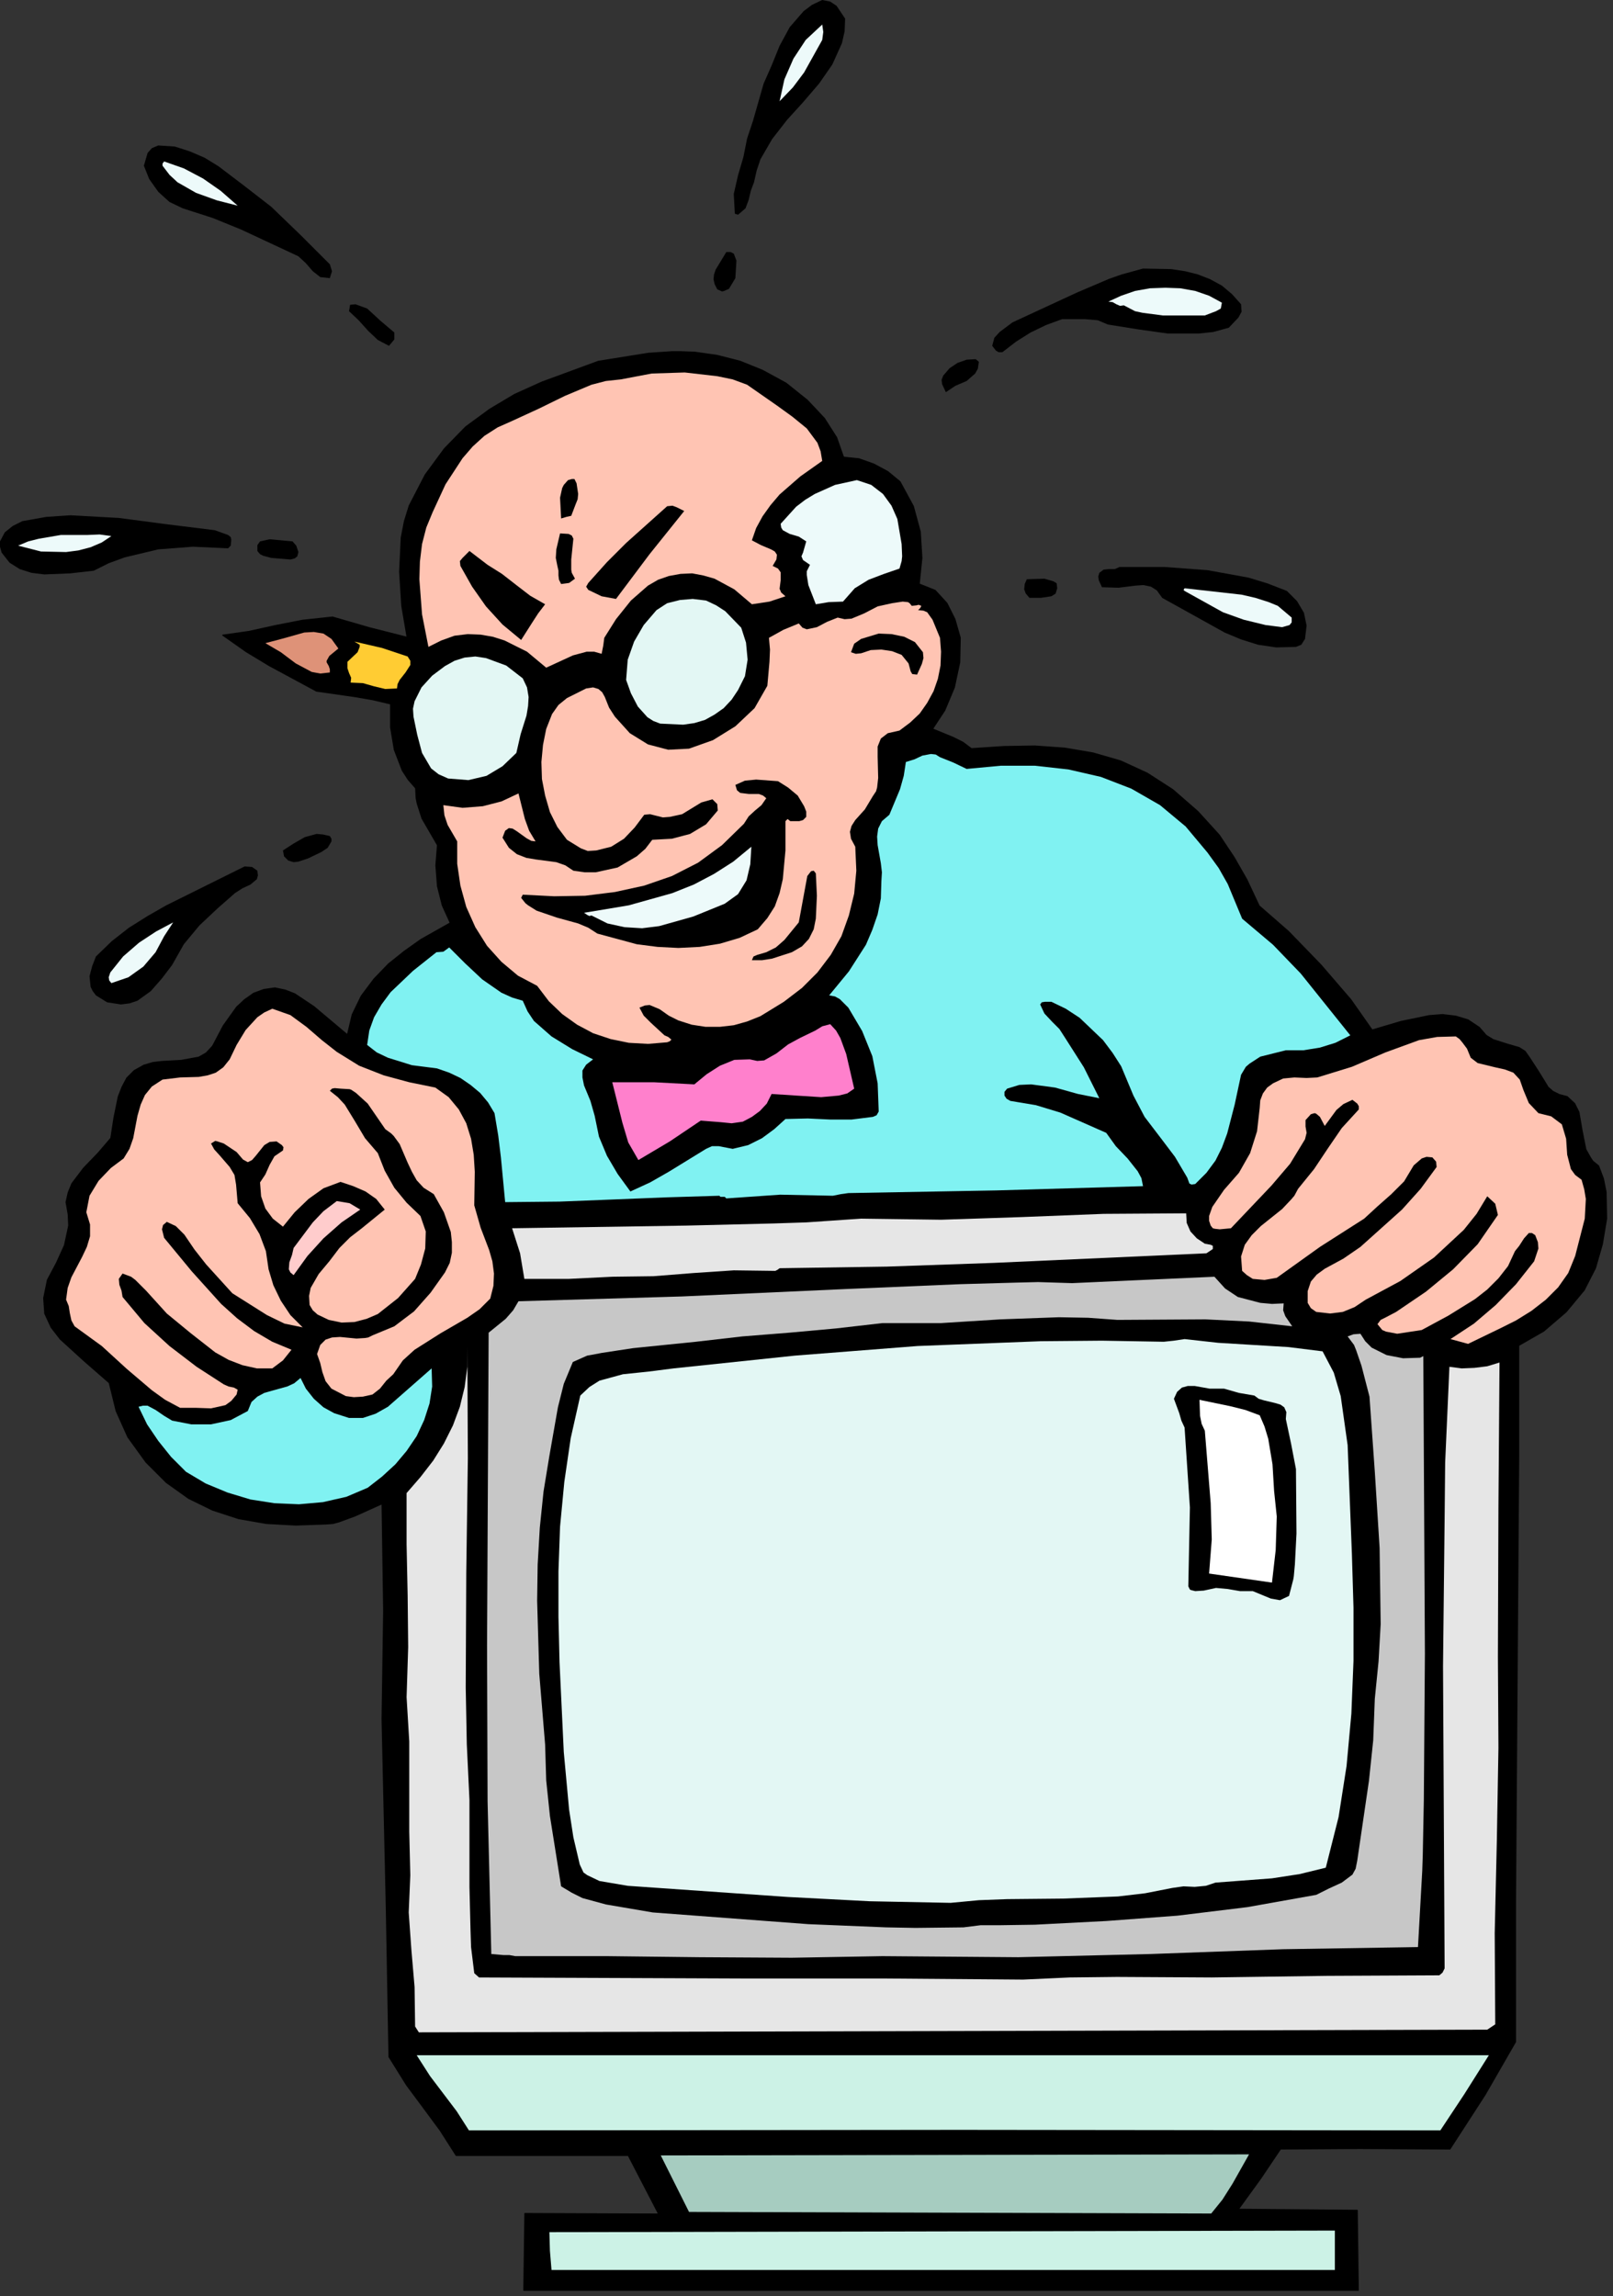 <?xml version="1.0" encoding="UTF-8" standalone="no"?>
<svg
   xmlns:dc="http://purl.org/dc/elements/1.1/"
   xmlns:cc="http://creativecommons.org/ns#"
   xmlns:rdf="http://www.w3.org/1999/02/22-rdf-syntax-ns#"
   xmlns:svg="http://www.w3.org/2000/svg"
   xmlns="http://www.w3.org/2000/svg"
   xmlns:sodipodi="http://sodipodi.sourceforge.net/DTD/sodipodi-0.dtd"
   xmlns:inkscape="http://www.inkscape.org/namespaces/inkscape"
   version="1.0"
   width="53.375mm"
   height="75.988mm"
   id="svg108"
   sodipodi:docname="CS002416.WMF">
  <rect width="100%" height="100%" fill="#333333" stroke="none"/>
  <sodipodi:namedview
     pagecolor="#ffffff"
     bordercolor="#666666"
     borderopacity="1"
     objecttolerance="10"
     gridtolerance="10"
     guidetolerance="10"
     inkscape:pageopacity="0"
     inkscape:pageshadow="2"
     inkscape:window-width="640"
     inkscape:window-height="480"
     id="namedview110" />
  <defs
     id="defs6">
    <clipPath
       clipPathUnits="userSpaceOnUse"
       id="clipWmfPath1">
      <path
         d="M 0,0 L 201.6,0 L 201.6,287.067 L 0,287.067 z"
         id="path2" />
    </clipPath>
    <pattern
       id="WMFhbasepattern"
       patternUnits="userSpaceOnUse"
       width="6"
       height="6"
       x="0"
       y="0" />
  </defs>
  <path
     style="fill:#000000;fill-rule:nonzero;fill-opacity:1;stroke:none;"
     clip-path="url(#clipWmfPath1)"
     d="  M 105.698,2.333   L 105.632,3.932   L 105.299,5.399   L 104.099,8.065   L 102.433,10.464   L 100.433,12.797   L 98.434,14.997   L 96.568,17.396   L 95.102,19.929   L 94.635,21.328   L 94.302,22.795   L 93.902,23.861   L 93.636,24.994   L 93.236,26.061   L 92.303,26.86   L 92.103,26.794   L 91.903,26.727   L 91.77,24.261   L 92.303,21.928   L 92.969,19.662   L 93.436,17.329   L 94.169,15.13   L 94.835,12.797   L 95.502,10.464   L 96.501,8.198   L 97.501,5.732   L 98.767,3.399   L 100.5,1.4   L 101.566,0.6   L 102.833,0   L 103.832,0.2   L 104.632,0.733   L 105.698,2.333  z "
     id="path8" />
  <path
     style="fill:#edfafa;fill-rule:nonzero;fill-opacity:1;stroke:none;"
     clip-path="url(#clipWmfPath1)"
     d="  M 102.833,4.999   L 100.567,9.065   L 99.167,10.931   L 97.501,12.664   L 98.101,9.931   L 99.234,7.332   L 100.767,4.999   L 102.833,3.066   L 102.966,3.999   L 102.833,4.999  z "
     id="path10" />
  <path
     style="fill:#000000;fill-rule:nonzero;fill-opacity:1;stroke:none;"
     clip-path="url(#clipWmfPath1)"
     d="  M 41.253,33.059   L 41.52,33.925   L 41.253,34.792   L 40.053,34.659   L 39.12,33.925   L 38.254,32.926   L 37.321,32.059   L 30.19,28.727   L 26.591,27.26   L 22.859,26.061   L 21.193,25.261   L 19.793,23.994   L 18.66,22.395   L 17.994,20.729   L 18.461,19.129   L 18.994,18.529   L 19.793,18.196   L 21.859,18.329   L 23.725,18.929   L 25.592,19.729   L 27.324,20.795   L 30.657,23.328   L 33.922,25.861   L 37.588,29.393   L 41.253,33.059  z "
     id="path12" />
  <path
     style="fill:#edfafa;fill-rule:nonzero;fill-opacity:1;stroke:none;"
     clip-path="url(#clipWmfPath1)"
     d="  M 29.724,25.727   L 27.124,25.061   L 24.525,24.128   L 22.193,22.795   L 21.193,21.862   L 20.327,20.729   L 20.327,20.462   L 20.527,20.195   L 22.992,21.062   L 25.392,22.328   L 27.591,23.861   L 29.724,25.727  z "
     id="path14" />
  <path
     style="fill:#000000;fill-rule:nonzero;fill-opacity:1;stroke:none;"
     clip-path="url(#clipWmfPath1)"
     d="  M 91.97,34.792   L 91.17,36.125   L 90.57,36.392   L 90.303,36.458   L 89.704,36.192   L 89.37,35.525   L 89.237,34.925   L 89.304,34.325   L 89.504,33.726   L 90.837,31.526   L 91.37,31.526   L 91.77,31.726   L 92.103,32.592   L 91.97,34.792  z "
     id="path16" />
  <path
     style="fill:#000000;fill-rule:nonzero;fill-opacity:1;stroke:none;"
     clip-path="url(#clipWmfPath1)"
     d="  M 155.215,38.058   L 155.282,38.991   L 154.882,39.724   L 153.683,40.99   L 151.75,41.524   L 149.884,41.724   L 146.085,41.724   L 142.286,41.19   L 138.554,40.591   L 137.288,40.057   L 135.755,39.924   L 132.823,39.924   L 130.823,40.657   L 128.891,41.59   L 127.091,42.723   L 125.359,44.056   L 124.892,44.056   L 124.559,43.856   L 124.092,43.257   L 124.359,42.257   L 125.025,41.524   L 126.625,40.324   L 134.689,36.592   L 138.754,34.859   L 140.287,34.325   L 142.953,33.592   L 146.485,33.659   L 148.218,33.925   L 149.817,34.325   L 151.35,34.925   L 152.816,35.725   L 154.082,36.791   L 155.215,38.058  z "
     id="path18" />
  <path
     style="fill:#edfafa;fill-rule:nonzero;fill-opacity:1;stroke:none;"
     clip-path="url(#clipWmfPath1)"
     d="  M 152.816,37.858   L 152.683,38.591   L 152.083,38.924   L 150.684,39.458   L 145.419,39.458   L 142.886,39.124   L 141.953,38.924   L 140.554,38.191   L 140.087,38.258   L 139.621,38.058   L 139.154,37.791   L 138.621,37.725   L 140.22,36.991   L 141.953,36.392   L 143.819,36.058   L 145.752,35.992   L 147.618,36.058   L 149.484,36.392   L 151.217,36.991   L 152.816,37.858  z "
     id="path20" />
  <path
     style="fill:#000000;fill-rule:nonzero;fill-opacity:1;stroke:none;"
     clip-path="url(#clipWmfPath1)"
     d="  M 49.317,41.59   L 49.317,42.457   L 48.651,43.257   L 47.251,42.523   L 46.051,41.39   L 44.852,40.057   L 43.652,38.924   L 43.786,38.124   L 44.452,38.058   L 45.918,38.591   L 47.584,40.124   L 49.317,41.59  z "
     id="path22" />
  <path
     style="fill:#000000;fill-rule:nonzero;fill-opacity:1;stroke:none;"
     clip-path="url(#clipWmfPath1)"
     d="  M 98.301,47.922   L 100.967,50.055   L 103.099,52.321   L 104.632,54.721   L 105.498,57.187   L 107.431,57.387   L 109.297,58.053   L 111.03,58.986   L 112.563,60.253   L 114.229,63.319   L 115.095,66.518   L 115.295,69.784   L 114.962,73.05   L 116.961,73.85   L 118.428,75.449   L 119.427,77.449   L 120.094,79.781   L 120.027,82.847   L 119.361,85.98   L 118.161,88.846   L 116.628,91.179   L 119.227,92.245   L 120.427,92.845   L 121.493,93.645   L 125.558,93.378   L 129.424,93.312   L 133.156,93.578   L 136.688,94.178   L 140.154,95.178   L 143.486,96.711   L 146.685,98.777   L 149.817,101.51   L 152.483,104.442   L 154.349,107.242   L 155.948,110.041   L 157.481,113.307   L 161.147,116.506   L 165.212,120.705   L 168.944,125.038   L 171.61,128.837   L 175.209,127.77   L 178.741,127.037   L 180.407,126.904   L 182.073,127.104   L 183.606,127.57   L 185.006,128.504   L 185.872,129.503   L 186.738,130.036   L 188.404,130.57   L 190.004,131.036   L 190.737,131.503   L 191.337,132.369   L 192.336,133.902   L 193.203,135.302   L 193.603,135.968   L 194.202,136.502   L 195.002,136.902   L 196.002,137.168   L 196.935,138.035   L 197.468,139.101   L 197.868,141.434   L 198.334,143.767   L 198.934,144.833   L 199.201,145.233   L 199.934,145.833   L 200.534,147.432   L 200.867,149.099   L 200.934,152.431   L 200.4,155.631   L 199.534,158.63   L 198.135,161.363   L 195.869,164.095   L 193.07,166.495   L 189.937,168.294   L 189.937,182.091   L 189.537,237.945   L 189.537,247.276   L 189.537,255.407   L 185.739,262.006   L 181.34,268.804   L 170.077,268.738   L 160.147,268.804   L 157.681,272.47   L 154.882,276.336   L 169.744,276.469   L 169.877,286.467   L 65.512,286.467   L 65.645,276.869   L 82.373,276.936   L 80.507,273.337   L 78.574,269.604   L 57.048,269.604   L 55.048,266.471   L 52.982,263.672   L 50.85,260.806   L 48.651,257.274   L 48.317,238.745   L 47.784,215.017   L 47.984,201.487   L 47.784,188.09   L 44.385,189.623   L 42.386,190.356   L 41.653,190.556   L 40.787,190.622   L 36.988,190.756   L 33.322,190.556   L 29.857,189.956   L 26.591,188.889   L 23.592,187.423   L 20.793,185.424   L 18.261,182.891   L 15.995,179.758   L 14.529,176.492   L 13.662,172.96   L 10.53,170.227   L 7.531,167.494   L 6.398,166.028   L 5.598,164.295   L 5.465,162.362   L 5.931,160.096   L 7.064,157.963   L 8.064,155.764   L 8.597,153.298   L 8.531,151.898   L 8.264,150.365   L 8.531,149.165   L 8.997,148.032   L 10.463,146.099   L 12.263,144.233   L 13.862,142.367   L 14.262,139.768   L 14.795,137.168   L 15.262,135.968   L 15.861,134.835   L 16.794,133.902   L 17.994,133.236   L 19.127,132.902   L 20.26,132.769   L 22.659,132.636   L 24.858,132.236   L 25.791,131.703   L 26.591,130.836   L 27.924,128.304   L 29.59,125.971   L 30.59,125.038   L 31.723,124.238   L 32.989,123.771   L 34.389,123.571   L 35.655,123.838   L 36.854,124.304   L 39.254,125.904   L 43.452,129.437   L 44.052,126.904   L 45.185,124.571   L 46.785,122.438   L 48.584,120.572   L 50.583,118.972   L 52.649,117.506   L 56.315,115.44   L 55.315,113.24   L 54.715,110.841   L 54.515,108.242   L 54.715,105.709   L 52.783,102.376   L 52.183,100.51   L 52.049,99.843   L 51.983,98.577   L 51.05,97.511   L 50.317,96.378   L 49.317,93.778   L 48.851,90.979   L 48.851,88.046   L 46.585,87.513   L 44.252,87.113   L 39.587,86.447   L 33.656,83.247   L 30.79,81.514   L 27.857,79.448   L 31.123,78.982   L 34.455,78.248   L 37.854,77.582   L 41.586,77.182   L 46.185,78.515   L 50.917,79.715   L 50.25,75.782   L 49.983,71.517   L 50.183,67.251   L 50.583,65.185   L 51.183,63.252   L 53.182,59.386   L 55.582,56.12   L 58.247,53.388   L 61.246,51.188   L 64.379,49.322   L 67.778,47.789   L 74.842,45.19   L 81.107,44.19   L 84.039,43.99   L 85.105,43.99   L 86.905,44.056   L 89.704,44.456   L 92.569,45.19   L 95.368,46.323   L 98.301,47.922  z "
     id="path24" />
  <path
     style="fill:none;stroke:#000000;stroke-width:0.133px;stroke-linecap:round;stroke-linejoin:round;stroke-miterlimit:4;stroke-dasharray:none;stroke-opacity:1;"
     clip-path="url(#clipWmfPath1)"
     d="  M 98.301,47.922   L 100.967,50.055   L 103.099,52.321   L 104.632,54.721   L 105.498,57.187   L 107.431,57.387   L 109.297,58.053   L 111.03,58.986   L 112.563,60.253   L 114.229,63.319   L 115.095,66.518   L 115.295,69.784   L 114.962,73.05   L 116.961,73.85   L 118.428,75.449   L 119.427,77.449   L 120.094,79.781   L 120.027,82.847   L 119.361,85.98   L 118.161,88.846   L 116.628,91.179   L 119.227,92.245   L 120.427,92.845   L 121.493,93.645   L 125.558,93.378   L 129.424,93.312   L 133.156,93.578   L 136.688,94.178   L 140.154,95.178   L 143.486,96.711   L 146.685,98.777   L 149.817,101.51   L 152.483,104.442   L 154.349,107.242   L 155.948,110.041   L 157.481,113.307   L 161.147,116.506   L 165.212,120.705   L 168.944,125.038   L 171.61,128.837   L 175.209,127.77   L 178.741,127.037   L 180.407,126.904   L 182.073,127.104   L 183.606,127.57   L 185.006,128.504   L 185.872,129.503   L 186.738,130.036   L 188.404,130.57   L 190.004,131.036   L 190.737,131.503   L 191.337,132.369   L 192.336,133.902   L 193.203,135.302   L 193.603,135.968   L 194.202,136.502   L 195.002,136.902   L 196.002,137.168   L 196.935,138.035   L 197.468,139.101   L 197.868,141.434   L 198.334,143.767   L 198.934,144.833   L 199.201,145.233   L 199.934,145.833   L 200.534,147.432   L 200.867,149.099   L 200.934,152.431   L 200.4,155.631   L 199.534,158.63   L 198.135,161.363   L 195.869,164.095   L 193.07,166.495   L 189.937,168.294   L 189.937,182.091   L 189.537,237.945   L 189.537,247.276   L 189.537,255.407   L 185.739,262.006   L 181.34,268.804   L 170.077,268.738   L 160.147,268.804   L 157.681,272.47   L 154.882,276.336   L 169.744,276.469   L 169.877,286.467   L 65.512,286.467   L 65.645,276.869   L 82.373,276.936   L 80.507,273.337   L 78.574,269.604   L 57.048,269.604   L 55.048,266.471   L 52.982,263.672   L 50.85,260.806   L 48.651,257.274   L 48.317,238.745   L 47.784,215.017   L 47.984,201.487   L 47.784,188.09   L 44.385,189.623   L 42.386,190.356   L 41.653,190.556   L 40.787,190.622   L 36.988,190.756   L 33.322,190.556   L 29.857,189.956   L 26.591,188.889   L 23.592,187.423   L 20.793,185.424   L 18.261,182.891   L 15.995,179.758   L 14.529,176.492   L 13.662,172.96   L 10.53,170.227   L 7.531,167.494   L 6.398,166.028   L 5.598,164.295   L 5.465,162.362   L 5.931,160.096   L 7.064,157.963   L 8.064,155.764   L 8.597,153.298   L 8.531,151.898   L 8.264,150.365   L 8.531,149.165   L 8.997,148.032   L 10.463,146.099   L 12.263,144.233   L 13.862,142.367   L 14.262,139.768   L 14.795,137.168   L 15.262,135.968   L 15.861,134.835   L 16.794,133.902   L 17.994,133.236   L 19.127,132.902   L 20.26,132.769   L 22.659,132.636   L 24.858,132.236   L 25.791,131.703   L 26.591,130.836   L 27.924,128.304   L 29.59,125.971   L 30.59,125.038   L 31.723,124.238   L 32.989,123.771   L 34.389,123.571   L 35.655,123.838   L 36.854,124.304   L 39.254,125.904   L 43.452,129.437   L 44.052,126.904   L 45.185,124.571   L 46.785,122.438   L 48.584,120.572   L 50.583,118.972   L 52.649,117.506   L 56.315,115.44   L 55.315,113.24   L 54.715,110.841   L 54.515,108.242   L 54.715,105.709   L 52.783,102.376   L 52.183,100.51   L 52.049,99.843   L 51.983,98.577   L 51.05,97.511   L 50.317,96.378   L 49.317,93.778   L 48.851,90.979   L 48.851,88.046   L 46.585,87.513   L 44.252,87.113   L 39.587,86.447   L 33.656,83.247   L 30.79,81.514   L 27.857,79.448   L 31.123,78.982   L 34.455,78.248   L 37.854,77.582   L 41.586,77.182   L 46.185,78.515   L 50.917,79.715   L 50.25,75.782   L 49.983,71.517   L 50.183,67.251   L 50.583,65.185   L 51.183,63.252   L 53.182,59.386   L 55.582,56.12   L 58.247,53.388   L 61.246,51.188   L 64.379,49.322   L 67.778,47.789   L 74.842,45.19   L 81.107,44.19   L 84.039,43.99   L 85.105,43.99   L 86.905,44.056   L 89.704,44.456   L 92.569,45.19   L 95.368,46.323   L 98.301,47.922  z "
     id="path26" />
  <path
     style="fill:#000000;fill-rule:nonzero;fill-opacity:1;stroke:none;"
     clip-path="url(#clipWmfPath1)"
     d="  M 122.426,45.256   L 122.293,46.123   L 121.96,46.722   L 120.893,47.656   L 119.494,48.255   L 118.294,49.055   L 117.828,48.056   L 117.761,47.522   L 117.961,46.989   L 118.761,46.056   L 119.76,45.389   L 120.893,44.99   L 122.026,44.923   L 122.426,45.256  z "
     id="path28" />
  <path
     style="fill:#ffc4b3;fill-rule:nonzero;fill-opacity:1;stroke:none;"
     clip-path="url(#clipWmfPath1)"
     d="  M 97.168,50.722   L 99.101,52.121   L 100.9,53.588   L 102.233,55.387   L 102.633,56.454   L 102.833,57.653   L 100.1,59.586   L 97.501,61.852   L 96.368,63.185   L 95.368,64.585   L 94.569,66.051   L 94.036,67.584   L 95.169,68.184   L 96.435,68.717   L 96.901,68.984   L 97.168,69.384   L 97.101,69.984   L 96.635,70.784   L 97.301,71.117   L 97.634,71.583   L 97.634,72.583   L 97.501,73.65   L 97.701,74.116   L 98.234,74.583   L 96.235,75.249   L 94.036,75.582   L 91.836,73.716   L 89.37,72.383   L 87.971,71.983   L 86.571,71.717   L 85.105,71.783   L 83.639,72.05   L 82.306,72.516   L 81.04,73.25   L 78.907,75.116   L 77.041,77.449   L 75.575,79.781   L 75.442,80.781   L 75.242,81.781   L 74.309,81.514   L 73.376,81.514   L 71.643,81.981   L 68.311,83.514   L 65.912,81.514   L 63.112,80.115   L 61.646,79.648   L 60.113,79.382   L 58.514,79.315   L 56.848,79.515   L 55.182,80.115   L 53.582,80.915   L 52.783,76.849   L 52.449,72.45   L 52.516,70.25   L 52.783,68.051   L 53.316,65.985   L 54.115,64.052   L 55.715,60.586   L 57.848,57.32   L 59.114,55.854   L 60.58,54.521   L 62.246,53.454   L 64.045,52.654   L 67.378,51.121   L 70.643,49.522   L 73.976,48.122   L 75.775,47.656   L 77.641,47.456   L 81.506,46.722   L 85.638,46.589   L 89.704,47.056   L 91.636,47.456   L 93.436,48.122   L 97.168,50.722  z "
     id="path30" />
  <path
     style="fill:#000000;fill-rule:nonzero;fill-opacity:1;stroke:none;"
     clip-path="url(#clipWmfPath1)"
     d="  M 72.309,61.786   L 72.243,62.452   L 71.976,63.119   L 71.443,64.518   L 70.843,64.652   L 70.177,64.852   L 70.044,62.252   L 70.31,61.052   L 70.51,60.653   L 71.043,60.053   L 71.51,59.919   L 71.843,59.919   L 72.109,60.453   L 72.309,61.786  z "
     id="path32" />
  <path
     style="fill:#edfafa;fill-rule:nonzero;fill-opacity:1;stroke:none;"
     clip-path="url(#clipWmfPath1)"
     d="  M 112.23,64.918   L 112.763,68.051   L 112.829,69.584   L 112.763,70.184   L 112.496,71.117   L 110.563,71.783   L 108.631,72.516   L 106.898,73.583   L 105.432,75.249   L 103.632,75.316   L 102.033,75.582   L 101.1,73.183   L 100.9,71.917   L 100.9,71.45   L 101.3,70.65   L 100.433,70.05   L 100.234,69.584   L 100.433,69.117   L 100.833,67.718   L 99.9,67.118   L 98.767,66.784   L 97.901,66.318   L 97.701,65.985   L 97.634,65.518   L 99.567,63.385   L 100.7,62.519   L 101.9,61.786   L 104.432,60.653   L 107.165,60.053   L 108.964,60.653   L 110.43,61.786   L 111.496,63.252   L 112.23,64.918  z "
     id="path34" />
  <path
     style="fill:#000000;fill-rule:nonzero;fill-opacity:1;stroke:none;"
     clip-path="url(#clipWmfPath1)"
     d="  M 85.572,63.918   L 81.24,69.317   L 77.041,74.916   L 75.242,74.583   L 73.576,73.783   L 73.309,73.383   L 73.576,72.916   L 75.908,70.317   L 78.307,67.918   L 83.439,63.319   L 84.106,63.252   L 84.639,63.452   L 85.572,63.918  z "
     id="path36" />
  <path
     style="fill:#000000;fill-rule:nonzero;fill-opacity:1;stroke:none;"
     clip-path="url(#clipWmfPath1)"
     d="  M 28.524,66.918   L 28.857,67.184   L 28.924,67.518   L 28.857,68.251   L 28.524,68.584   L 24.125,68.384   L 19.793,68.717   L 15.595,69.717   L 13.596,70.45   L 11.729,71.383   L 8.797,71.717   L 5.532,71.85   L 3.932,71.65   L 2.466,71.183   L 1.2,70.384   L 0.2,69.117   L 0,68.384   L 0,67.718   L 0.6,66.585   L 1.599,65.785   L 2.799,65.185   L 5.798,64.652   L 8.797,64.452   L 14.862,64.785   L 20.926,65.585   L 26.858,66.318   L 28.524,66.918  z "
     id="path38" />
  <path
     style="fill:#000000;fill-rule:nonzero;fill-opacity:1;stroke:none;"
     clip-path="url(#clipWmfPath1)"
     d="  M 71.71,67.384   L 71.443,69.984   L 71.443,71.25   L 71.51,71.65   L 71.91,72.383   L 71.176,72.916   L 70.177,73.05   L 69.91,72.516   L 69.844,71.983   L 69.844,71.383   L 69.71,70.784   L 69.51,69.784   L 69.577,68.717   L 70.044,66.718   L 71.11,66.784   L 71.51,66.984   L 71.71,67.384  z "
     id="path40" />
  <path
     style="fill:#edfafa;fill-rule:nonzero;fill-opacity:1;stroke:none;"
     clip-path="url(#clipWmfPath1)"
     d="  M 13.929,67.051   L 12.729,67.851   L 11.33,68.451   L 9.797,68.851   L 8.264,69.051   L 5.132,68.984   L 2.266,68.251   L 3.532,67.718   L 4.865,67.384   L 7.597,66.918   L 10.863,66.918   L 12.463,66.851   L 13.929,67.051  z "
     id="path42" />
  <path
     style="fill:#000000;fill-rule:nonzero;fill-opacity:1;stroke:none;"
     clip-path="url(#clipWmfPath1)"
     d="  M 37.054,68.251   L 37.321,69.051   L 37.188,69.584   L 36.854,69.85   L 36.321,69.984   L 33.922,69.784   L 32.922,69.517   L 32.523,69.317   L 32.189,68.917   L 32.189,68.184   L 32.523,67.718   L 33.722,67.451   L 36.588,67.718   L 37.054,68.251  z "
     id="path44" />
  <path
     style="fill:#000000;fill-rule:nonzero;fill-opacity:1;stroke:none;"
     clip-path="url(#clipWmfPath1)"
     d="  M 60.98,70.65   L 62.779,71.783   L 64.579,73.183   L 66.311,74.516   L 68.177,75.582   L 67.311,76.716   L 66.578,77.849   L 65.178,80.048   L 62.846,78.115   L 60.78,75.849   L 59.047,73.383   L 57.581,70.784   L 57.514,70.184   L 57.848,69.784   L 58.714,68.917   L 60.98,70.65  z "
     id="path46" />
  <path
     style="fill:#000000;fill-rule:nonzero;fill-opacity:1;stroke:none;"
     clip-path="url(#clipWmfPath1)"
     d="  M 160.947,73.916   L 162.213,75.183   L 163.079,76.649   L 163.413,78.248   L 163.213,79.915   L 162.746,80.648   L 162.08,80.915   L 159.614,80.981   L 157.348,80.648   L 155.215,79.981   L 153.149,79.115   L 145.352,74.783   L 144.685,73.85   L 143.952,73.383   L 143.019,73.183   L 142.02,73.25   L 139.887,73.516   L 137.821,73.45   L 137.421,72.583   L 137.355,72.117   L 137.488,71.65   L 138.021,71.25   L 138.687,71.183   L 139.421,71.183   L 140.02,70.917   L 145.619,70.917   L 151.017,71.317   L 156.148,72.25   L 158.548,72.983   L 160.947,73.916  z "
     id="path48" />
  <path
     style="fill:#000000;fill-rule:nonzero;fill-opacity:1;stroke:none;"
     clip-path="url(#clipWmfPath1)"
     d="  M 132.223,73.583   L 132.023,74.249   L 131.49,74.583   L 130.157,74.783   L 128.757,74.783   L 128.291,74.249   L 128.091,73.716   L 128.158,73.05   L 128.424,72.45   L 130.623,72.383   L 131.756,72.716   L 132.09,72.916   L 132.156,72.983   L 132.223,73.583  z "
     id="path50" />
  <path
     style="fill:#edfafa;fill-rule:nonzero;fill-opacity:1;stroke:none;"
     clip-path="url(#clipWmfPath1)"
     d="  M 161.547,77.249   L 161.547,77.849   L 161.28,78.182   L 160.347,78.448   L 158.281,78.182   L 155.549,77.515   L 152.949,76.582   L 148.151,73.916   L 148.018,73.783   L 148.151,73.583   L 155.282,74.383   L 157.015,74.783   L 158.681,75.316   L 159.814,75.782   L 161.547,77.249  z "
     id="path52" />
  <path
     style="fill:#e3f7f4;fill-rule:nonzero;fill-opacity:1;stroke:none;"
     clip-path="url(#clipWmfPath1)"
     d="  M 92.703,78.515   L 93.302,80.381   L 93.502,82.514   L 93.169,84.58   L 92.303,86.313   L 91.503,87.513   L 90.503,88.579   L 89.37,89.379   L 88.171,90.046   L 86.838,90.446   L 85.438,90.646   L 82.573,90.512   L 81.706,90.179   L 80.973,89.713   L 79.774,88.379   L 78.907,86.713   L 78.307,85.047   L 78.507,82.514   L 79.307,80.248   L 80.507,78.182   L 82.106,76.316   L 83.439,75.449   L 85.039,75.049   L 86.638,74.916   L 88.304,75.116   L 89.57,75.716   L 90.703,76.449   L 92.703,78.515  z "
     id="path54" />
  <path
     style="fill:#ffc4b3;fill-rule:nonzero;fill-opacity:1;stroke:none;"
     clip-path="url(#clipWmfPath1)"
     d="  M 115.229,75.782   L 115.095,76.049   L 114.829,76.316   L 115.495,76.382   L 115.962,76.582   L 116.628,77.515   L 117.561,79.781   L 117.694,81.514   L 117.628,83.247   L 117.295,84.914   L 116.761,86.447   L 115.962,87.913   L 115.029,89.246   L 113.829,90.379   L 112.496,91.379   L 111.03,91.712   L 110.164,92.379   L 109.764,93.378   L 109.764,94.645   L 109.83,97.311   L 109.697,98.51   L 109.564,98.977   L 109.164,99.577   L 108.164,101.243   L 106.965,102.576   L 106.498,103.309   L 106.298,104.043   L 106.431,104.909   L 106.965,105.909   L 107.098,108.908   L 106.831,111.774   L 106.165,114.507   L 105.232,117.106   L 103.899,119.439   L 102.233,121.638   L 100.3,123.571   L 98.034,125.304   L 95.102,127.104   L 93.436,127.77   L 91.77,128.237   L 90.037,128.437   L 88.237,128.437   L 86.505,128.17   L 84.839,127.637   L 83.639,127.037   L 82.506,126.237   L 81.24,125.704   L 80.64,125.771   L 79.974,126.037   L 80.507,127.037   L 81.373,127.904   L 83.106,129.503   L 83.572,129.703   L 83.972,130.036   L 83.772,130.236   L 83.439,130.37   L 81.04,130.57   L 78.641,130.436   L 76.375,129.97   L 74.175,129.237   L 72.176,128.17   L 70.31,126.837   L 68.644,125.238   L 67.178,123.305   L 64.779,122.038   L 62.713,120.305   L 60.913,118.306   L 59.447,115.973   L 58.314,113.44   L 57.581,110.774   L 57.181,108.042   L 57.181,105.242   L 55.981,103.176   L 55.582,101.976   L 55.448,100.71   L 57.848,101.043   L 60.38,100.843   L 62.713,100.243   L 64.845,99.244   L 65.645,102.443   L 66.178,103.909   L 66.978,105.242   L 66.445,105.176   L 65.845,104.842   L 64.645,103.976   L 64.112,103.643   L 63.646,103.576   L 63.179,103.909   L 62.846,104.776   L 63.646,106.042   L 64.645,106.842   L 65.845,107.308   L 67.045,107.508   L 69.577,107.842   L 70.71,108.242   L 71.71,108.908   L 73.109,109.108   L 74.509,109.108   L 77.241,108.508   L 79.64,107.108   L 80.707,106.175   L 81.573,105.042   L 84.039,104.909   L 86.305,104.309   L 88.304,103.109   L 89.77,101.376   L 89.704,100.577   L 89.104,99.977   L 87.704,100.377   L 86.505,101.11   L 85.305,101.843   L 83.772,102.176   L 82.906,102.243   L 82.106,102.043   L 81.306,101.843   L 80.573,101.91   L 79.374,103.509   L 78.041,104.909   L 76.441,105.909   L 74.575,106.375   L 73.509,106.442   L 72.643,106.109   L 70.91,105.042   L 69.71,103.443   L 68.777,101.576   L 68.177,99.51   L 67.778,97.444   L 67.711,95.311   L 67.911,93.178   L 68.311,91.179   L 69.044,89.313   L 69.844,88.18   L 70.91,87.313   L 73.309,86.113   L 74.175,85.98   L 74.842,86.18   L 75.308,86.58   L 75.642,87.18   L 76.175,88.513   L 76.908,89.646   L 78.774,91.712   L 81.04,93.112   L 83.572,93.778   L 86.172,93.645   L 89.171,92.579   L 91.97,90.846   L 94.369,88.579   L 95.968,85.78   L 96.235,82.781   L 96.301,81.248   L 96.168,79.781   L 97.968,78.782   L 99.9,77.982   L 100.367,78.515   L 100.9,78.715   L 102.166,78.448   L 103.432,77.782   L 104.765,77.249   L 105.632,77.449   L 106.498,77.382   L 108.098,76.716   L 109.764,75.849   L 111.563,75.449   L 112.896,75.249   L 113.562,75.316   L 113.762,75.449   L 114.029,75.782   L 114.629,75.716   L 114.895,75.649   L 115.229,75.782  z "
     id="path56" />
  <path
     style="fill:#de9278;fill-rule:nonzero;fill-opacity:1;stroke:none;"
     clip-path="url(#clipWmfPath1)"
     d="  M 42.319,81.115   L 41.186,82.048   L 40.853,82.647   L 40.853,82.847   L 41.12,83.314   L 41.253,83.714   L 41.253,84.114   L 40.053,84.247   L 38.987,84.047   L 36.988,82.981   L 35.122,81.581   L 33.189,80.448   L 35.455,79.848   L 38.054,79.115   L 39.254,79.048   L 40.453,79.248   L 41.453,79.915   L 42.319,81.115  z "
     id="path58" />
  <path
     style="fill:#000000;fill-rule:nonzero;fill-opacity:1;stroke:none;"
     clip-path="url(#clipWmfPath1)"
     d="  M 115.429,81.581   L 115.495,82.314   L 115.295,83.047   L 114.695,84.38   L 114.096,84.314   L 113.896,83.981   L 113.629,82.981   L 112.763,81.914   L 111.563,81.448   L 110.23,81.248   L 108.897,81.314   L 107.698,81.714   L 107.031,81.781   L 106.431,81.581   L 106.831,80.515   L 107.698,79.915   L 109.897,79.248   L 111.496,79.315   L 113.096,79.648   L 114.429,80.315   L 115.429,81.581  z "
     id="path60" />
  <path
     style="fill:#ffcc33;fill-rule:nonzero;fill-opacity:1;stroke:none;"
     clip-path="url(#clipWmfPath1)"
     d="  M 50.983,82.114   L 51.316,82.647   L 51.316,83.181   L 50.717,84.114   L 49.983,85.047   L 49.717,85.58   L 49.65,86.113   L 48.184,86.18   L 46.785,85.847   L 45.385,85.447   L 43.852,85.38   L 43.919,84.78   L 43.652,84.18   L 43.452,83.581   L 43.452,82.781   L 44.719,81.581   L 44.985,80.915   L 44.985,80.648   L 44.319,80.248   L 47.784,81.048   L 50.983,82.114  z "
     id="path62" />
  <path
     style="fill:#e3f7f4;fill-rule:nonzero;fill-opacity:1;stroke:none;"
     clip-path="url(#clipWmfPath1)"
     d="  M 65.378,84.847   L 65.912,85.98   L 66.111,87.18   L 66.045,88.313   L 65.845,89.513   L 65.112,91.845   L 64.579,94.178   L 62.846,95.844   L 60.847,97.044   L 58.581,97.577   L 56.048,97.377   L 54.849,96.844   L 53.916,96.111   L 52.783,94.178   L 52.183,91.912   L 51.716,89.646   L 51.65,88.646   L 51.85,87.713   L 52.716,85.98   L 54.049,84.514   L 55.648,83.314   L 56.848,82.647   L 58.114,82.248   L 59.447,82.114   L 60.78,82.314   L 63.312,83.247   L 65.378,84.847  z "
     id="path64" />
  <path
     style="fill:#80f2f2;fill-rule:nonzero;fill-opacity:1;stroke:none;"
     clip-path="url(#clipWmfPath1)"
     d="  M 120.893,96.178   L 125.159,95.778   L 129.424,95.778   L 133.622,96.244   L 137.688,97.177   L 141.487,98.644   L 145.085,100.71   L 148.284,103.376   L 151.017,106.642   L 152.416,108.575   L 153.549,110.574   L 155.349,114.907   L 159.214,118.173   L 162.68,121.772   L 168.878,129.503   L 167.011,130.436   L 165.079,131.036   L 163.013,131.369   L 160.814,131.369   L 157.615,132.169   L 156.282,133.036   L 155.815,133.436   L 155.215,134.435   L 154.416,138.168   L 153.483,141.767   L 152.816,143.567   L 152.016,145.166   L 150.883,146.699   L 149.484,148.099   L 149.017,148.166   L 148.751,148.032   L 148.484,147.299   L 146.951,144.7   L 145.085,142.234   L 143.153,139.701   L 141.753,137.035   L 140.22,133.369   L 139.154,131.703   L 137.954,130.103   L 135.022,127.304   L 133.289,126.171   L 131.49,125.304   L 130.69,125.304   L 130.29,125.371   L 130.09,125.638   L 130.623,126.771   L 131.557,127.77   L 132.49,128.703   L 133.223,129.837   L 135.555,133.502   L 137.488,137.368   L 134.822,136.835   L 131.956,136.035   L 128.957,135.635   L 127.491,135.702   L 125.958,136.168   L 125.625,136.568   L 125.625,137.035   L 125.892,137.435   L 126.358,137.701   L 129.557,138.235   L 132.623,139.168   L 138.354,141.7   L 139.554,143.367   L 141.02,144.9   L 142.286,146.499   L 142.753,147.366   L 142.953,148.366   L 124.625,148.899   L 106.098,149.232   L 105.165,149.365   L 104.166,149.565   L 97.568,149.432   L 90.837,149.899   L 90.637,149.699   L 90.37,149.699   L 90.104,149.699   L 89.97,149.565   L 83.372,149.765   L 76.708,150.032   L 69.977,150.298   L 63.179,150.365   L 62.646,144.766   L 62.313,142.034   L 61.846,139.234   L 61.046,137.901   L 60.047,136.702   L 58.847,135.702   L 57.581,134.835   L 56.181,134.169   L 54.649,133.636   L 51.516,133.236   L 48.517,132.303   L 47.118,131.636   L 45.918,130.703   L 46.185,128.903   L 46.785,127.237   L 47.718,125.638   L 48.851,124.105   L 51.65,121.438   L 54.582,119.106   L 55.448,119.039   L 56.181,118.506   L 58.181,120.505   L 60.313,122.505   L 62.713,124.171   L 64.045,124.771   L 65.378,125.171   L 65.978,126.504   L 66.778,127.704   L 68.977,129.637   L 71.576,131.236   L 74.175,132.503   L 73.309,133.169   L 72.843,133.902   L 72.843,134.769   L 73.043,135.768   L 73.842,137.701   L 74.375,139.568   L 74.909,142.167   L 75.908,144.566   L 77.241,146.833   L 78.841,149.032   L 81.306,147.899   L 83.639,146.566   L 88.304,143.7   L 89.037,143.367   L 89.904,143.367   L 91.636,143.7   L 93.569,143.233   L 95.302,142.367   L 96.835,141.234   L 98.234,139.968   L 101.033,139.901   L 103.832,140.034   L 106.498,140.034   L 109.164,139.701   L 109.63,139.501   L 109.897,139.034   L 109.764,135.502   L 109.097,132.103   L 107.831,128.97   L 106.098,126.037   L 105.032,124.971   L 104.432,124.638   L 103.699,124.504   L 106.165,121.505   L 108.298,118.173   L 109.097,116.306   L 109.764,114.373   L 110.164,112.374   L 110.23,110.241   L 110.297,109.108   L 110.164,107.975   L 109.764,105.709   L 109.697,104.642   L 109.83,103.643   L 110.297,102.709   L 111.23,101.91   L 112.563,98.71   L 113.029,97.044   L 113.296,95.311   L 114.362,94.978   L 115.362,94.511   L 116.428,94.311   L 117.028,94.378   L 117.561,94.711   L 119.227,95.378   L 120.893,96.178  z "
     id="path66" />
  <path
     style="fill:#000000;fill-rule:nonzero;fill-opacity:1;stroke:none;"
     clip-path="url(#clipWmfPath1)"
     d="  M 99.767,99.51   L 100.567,100.843   L 100.833,101.51   L 100.833,102.176   L 100.433,102.576   L 99.967,102.709   L 98.834,102.709   L 98.501,102.443   L 98.234,102.709   L 98.234,106.375   L 97.901,109.974   L 97.501,111.707   L 96.901,113.374   L 95.968,114.84   L 94.769,116.24   L 92.503,117.306   L 90.037,118.039   L 87.504,118.439   L 84.839,118.572   L 82.239,118.439   L 79.64,118.106   L 74.709,116.773   L 73.576,116.04   L 72.309,115.507   L 69.644,114.773   L 67.111,113.907   L 66.045,113.24   L 65.712,112.974   L 65.178,112.307   L 65.378,111.907   L 69.31,112.107   L 73.176,112.041   L 76.908,111.574   L 80.573,110.774   L 84.039,109.575   L 87.304,107.908   L 90.303,105.709   L 93.036,103.043   L 93.636,102.11   L 94.435,101.376   L 95.235,100.71   L 95.835,99.843   L 95.435,99.51   L 94.902,99.31   L 93.636,99.31   L 92.569,99.177   L 92.17,98.844   L 91.97,98.177   L 93.169,97.644   L 94.569,97.511   L 97.301,97.711   L 98.567,98.51   L 99.767,99.51  z "
     id="path68" />
  <path
     style="fill:#000000;fill-rule:nonzero;fill-opacity:1;stroke:none;"
     clip-path="url(#clipWmfPath1)"
     d="  M 41.453,105.242   L 40.986,106.042   L 40.187,106.575   L 38.521,107.375   L 37.321,107.775   L 36.721,107.842   L 36.055,107.642   L 35.522,107.108   L 35.388,106.375   L 36.721,105.509   L 38.121,104.709   L 39.587,104.309   L 40.387,104.376   L 41.253,104.576   L 41.453,104.909   L 41.453,105.242  z "
     id="path70" />
  <path
     style="fill:#edfafa;fill-rule:nonzero;fill-opacity:1;stroke:none;"
     clip-path="url(#clipWmfPath1)"
     d="  M 93.969,105.909   L 93.836,108.108   L 93.369,110.108   L 92.303,111.841   L 90.637,113.04   L 86.705,114.64   L 82.439,115.84   L 80.307,116.106   L 78.108,115.973   L 75.975,115.507   L 73.976,114.507   L 73.709,114.573   L 73.442,114.44   L 73.043,114.173   L 78.641,113.24   L 84.106,111.707   L 86.771,110.641   L 89.304,109.308   L 91.703,107.775   L 93.969,105.909  z "
     id="path72" />
  <path
     style="fill:#000000;fill-rule:nonzero;fill-opacity:1;stroke:none;"
     clip-path="url(#clipWmfPath1)"
     d="  M 32.189,108.908   L 32.256,109.508   L 32.123,109.974   L 31.323,110.641   L 30.323,111.108   L 29.39,111.707   L 27.191,113.64   L 24.925,115.773   L 22.992,118.106   L 21.526,120.705   L 20.26,122.372   L 18.86,123.971   L 17.194,125.171   L 16.195,125.504   L 15.128,125.638   L 13.396,125.371   L 11.996,124.504   L 11.596,123.971   L 11.33,123.438   L 11.196,122.105   L 11.53,120.839   L 11.996,119.639   L 13.995,117.706   L 16.128,116.04   L 18.461,114.573   L 20.793,113.24   L 30.59,108.375   L 31.523,108.441   L 32.189,108.908  z "
     id="path74" />
  <path
     style="fill:#000000;fill-rule:nonzero;fill-opacity:1;stroke:none;"
     clip-path="url(#clipWmfPath1)"
     d="  M 102.033,109.241   L 102.166,112.041   L 102.033,114.907   L 101.766,116.24   L 101.167,117.439   L 100.3,118.373   L 99.034,119.106   L 96.568,119.905   L 95.302,120.105   L 94.036,120.105   L 94.236,119.639   L 94.702,119.439   L 95.835,119.106   L 97.035,118.506   L 98.101,117.573   L 99.9,115.373   L 100.967,109.575   L 101.433,108.975   L 101.766,108.908   L 102.033,109.241  z "
     id="path76" />
  <path
     style="fill:#edfafa;fill-rule:nonzero;fill-opacity:1;stroke:none;"
     clip-path="url(#clipWmfPath1)"
     d="  M 20.527,117.106   L 19.46,119.106   L 17.927,120.905   L 16.061,122.238   L 13.929,122.971   L 13.662,122.638   L 13.596,122.238   L 13.795,121.638   L 15.395,119.639   L 17.394,117.906   L 19.527,116.506   L 21.66,115.373   L 20.527,117.106  z "
     id="path78" />
  <path
     style="fill:#ffc4b3;fill-rule:nonzero;fill-opacity:1;stroke:none;"
     clip-path="url(#clipWmfPath1)"
     d="  M 42.119,131.569   L 44.918,133.302   L 47.984,134.502   L 51.183,135.369   L 54.449,136.035   L 56.115,137.235   L 57.381,138.768   L 58.314,140.501   L 58.914,142.434   L 59.247,144.433   L 59.38,146.566   L 59.314,150.765   L 60.113,153.564   L 61.18,156.364   L 61.58,157.763   L 61.78,159.296   L 61.713,160.829   L 61.313,162.429   L 59.98,163.762   L 58.447,164.828   L 55.115,166.761   L 51.85,168.827   L 50.383,170.16   L 49.184,171.893   L 48.317,172.693   L 47.518,173.693   L 46.585,174.426   L 45.385,174.693   L 44.252,174.759   L 43.252,174.626   L 41.453,173.693   L 40.72,172.76   L 40.32,171.627   L 40.053,170.494   L 39.654,169.361   L 40.053,168.228   L 40.72,167.561   L 41.52,167.294   L 42.519,167.228   L 44.585,167.428   L 45.652,167.361   L 46.051,167.294   L 46.585,167.028   L 49.317,165.895   L 51.783,164.029   L 53.849,161.696   L 55.648,159.163   L 56.248,157.963   L 56.515,156.697   L 56.515,155.364   L 56.381,154.098   L 55.515,151.631   L 54.249,149.365   L 52.982,148.566   L 52.116,147.632   L 51.516,146.566   L 50.983,145.433   L 49.983,143.1   L 49.25,142.1   L 48.917,141.767   L 48.184,141.234   L 45.985,138.035   L 44.519,136.702   L 43.919,136.302   L 43.719,136.235   L 42.586,136.168   L 41.853,136.102   L 41.52,136.168   L 41.253,136.435   L 42.253,137.235   L 43.119,138.168   L 44.385,140.234   L 45.652,142.367   L 47.251,144.233   L 48.117,146.433   L 49.317,148.566   L 50.85,150.432   L 52.583,152.098   L 53.249,154.031   L 53.182,156.164   L 52.649,158.163   L 51.916,159.963   L 49.784,162.362   L 47.251,164.362   L 45.852,164.962   L 44.319,165.362   L 42.719,165.428   L 41.12,165.095   L 39.72,164.428   L 39.12,163.895   L 38.721,163.229   L 38.654,162.096   L 38.854,161.096   L 39.853,159.363   L 41.186,157.763   L 42.453,156.097   L 43.786,154.764   L 45.252,153.631   L 48.117,151.298   L 47.051,149.965   L 45.718,149.032   L 44.185,148.366   L 42.586,147.832   L 40.453,148.632   L 38.587,149.965   L 36.854,151.631   L 35.388,153.431   L 34.122,152.431   L 33.189,151.165   L 32.656,149.632   L 32.523,147.899   L 33.189,146.899   L 33.722,145.7   L 34.322,144.633   L 35.388,143.9   L 35.455,143.5   L 35.255,143.233   L 34.589,142.767   L 33.722,142.833   L 33.056,143.233   L 31.989,144.566   L 31.523,145.1   L 30.99,145.366   L 30.39,145.033   L 29.59,144.1   L 27.991,143.033   L 27.191,142.767   L 26.924,142.7   L 26.391,143.033   L 26.791,143.767   L 27.458,144.5   L 28.724,145.966   L 29.324,146.966   L 29.524,148.166   L 29.724,150.498   L 31.256,152.365   L 32.456,154.364   L 33.256,156.497   L 33.589,158.763   L 34.189,160.763   L 35.122,162.696   L 36.321,164.495   L 37.854,166.028   L 35.588,165.562   L 33.389,164.495   L 29.057,161.762   L 25.791,158.163   L 24.325,156.297   L 23.059,154.431   L 21.993,153.364   L 20.86,152.831   L 20.393,153.231   L 20.26,153.764   L 20.527,154.831   L 23.992,159.03   L 27.658,163.095   L 29.657,164.895   L 31.789,166.495   L 34.055,167.828   L 36.455,168.827   L 35.388,170.16   L 34.055,171.16   L 32.123,171.16   L 30.323,170.76   L 28.591,170.094   L 26.924,169.161   L 23.859,166.761   L 20.86,164.295   L 18.261,161.429   L 16.928,160.096   L 16.395,159.696   L 15.328,159.296   L 14.862,159.963   L 14.928,160.696   L 15.195,161.429   L 15.328,162.229   L 18.061,165.495   L 21.193,168.361   L 24.592,170.96   L 27.991,173.16   L 28.591,173.426   L 29.257,173.56   L 29.724,173.826   L 29.59,174.426   L 28.924,175.226   L 28.191,175.759   L 26.391,176.159   L 24.459,176.092   L 22.526,176.092   L 20.66,175.093   L 18.994,173.893   L 15.861,171.227   L 12.729,168.361   L 9.33,165.895   L 8.93,165.162   L 8.73,164.229   L 8.597,163.362   L 8.264,162.562   L 8.464,161.096   L 8.93,159.763   L 10.263,157.23   L 10.863,155.964   L 11.263,154.631   L 11.263,153.164   L 10.796,151.631   L 11.196,149.565   L 12.329,147.699   L 13.862,146.099   L 15.462,144.9   L 16.195,143.7   L 16.661,142.367   L 17.194,139.568   L 17.594,138.168   L 18.127,136.968   L 18.994,135.902   L 20.327,135.035   L 22.526,134.769   L 24.858,134.702   L 25.991,134.502   L 26.991,134.169   L 27.924,133.502   L 28.724,132.503   L 29.59,130.703   L 30.723,128.837   L 32.189,127.237   L 33.056,126.637   L 34.055,126.171   L 36.321,126.971   L 38.321,128.437   L 40.253,130.103   L 42.119,131.569  z "
     id="path80" />
  <path
     style="fill:#ff80cc;fill-rule:nonzero;fill-opacity:1;stroke:none;"
     clip-path="url(#clipWmfPath1)"
     d="  M 106.831,136.168   L 105.965,136.768   L 104.899,137.035   L 102.699,137.235   L 99.567,137.035   L 96.501,136.835   L 95.902,138.035   L 95.035,138.968   L 94.036,139.701   L 92.903,140.301   L 91.503,140.501   L 90.17,140.367   L 87.638,140.167   L 83.772,142.767   L 79.84,145.1   L 78.574,142.9   L 77.841,140.434   L 76.575,135.369   L 81.773,135.369   L 86.838,135.635   L 88.371,134.369   L 90.037,133.302   L 91.836,132.569   L 93.769,132.503   L 94.702,132.703   L 95.568,132.636   L 97.101,131.769   L 98.567,130.636   L 100.034,129.837   L 101.966,128.903   L 102.833,128.37   L 103.832,128.104   L 104.565,128.903   L 105.099,129.837   L 105.832,131.836   L 106.831,136.168  z "
     id="path82" />
  <path
     style="fill:#ffc4b3;fill-rule:nonzero;fill-opacity:1;stroke:none;"
     clip-path="url(#clipWmfPath1)"
     d="  M 183.473,131.17   L 183.939,132.303   L 184.806,132.969   L 187.005,133.502   L 188.204,133.769   L 189.271,134.169   L 190.071,135.035   L 190.537,136.368   L 191.203,137.968   L 192.403,139.234   L 194.003,139.634   L 195.335,140.634   L 195.869,142.434   L 196.002,144.433   L 196.468,146.233   L 197.002,146.966   L 197.801,147.566   L 198.135,148.765   L 198.334,149.965   L 198.201,152.431   L 197.002,157.097   L 196.135,159.23   L 194.869,161.029   L 193.336,162.562   L 191.537,163.962   L 189.604,165.162   L 187.605,166.161   L 183.606,168.094   L 181.407,167.494   L 184.339,165.562   L 187.071,163.229   L 189.604,160.629   L 191.87,157.763   L 192.403,156.164   L 192.336,155.364   L 192.003,154.497   L 191.603,154.231   L 191.203,154.231   L 190.604,154.897   L 190.004,155.83   L 189.471,156.497   L 188.604,158.363   L 187.405,159.896   L 186.005,161.296   L 184.472,162.496   L 181.14,164.562   L 177.808,166.361   L 174.742,166.828   L 173.343,166.561   L 172.876,166.361   L 172.276,165.628   L 172.676,165.095   L 173.343,164.762   L 174.609,164.095   L 178.341,161.562   L 181.74,158.763   L 184.806,155.631   L 187.338,151.965   L 187.005,150.565   L 186.005,149.632   L 184.672,151.831   L 183.073,153.831   L 179.341,157.297   L 175.142,160.229   L 170.81,162.562   L 169.411,163.495   L 167.944,164.095   L 166.345,164.295   L 164.612,164.095   L 163.946,163.629   L 163.546,162.962   L 163.546,161.496   L 163.946,160.296   L 164.679,159.43   L 165.679,158.696   L 168.011,157.43   L 170.144,155.964   L 175.342,151.298   L 177.675,148.699   L 179.674,145.966   L 179.607,145.3   L 179.141,144.766   L 178.408,144.7   L 177.808,144.9   L 176.808,145.766   L 175.609,147.766   L 174.009,149.365   L 172.276,150.898   L 170.61,152.431   L 165.079,155.964   L 159.681,159.83   L 158.148,160.096   L 156.682,159.963   L 155.948,159.496   L 155.349,158.963   L 155.215,157.164   L 155.682,155.697   L 156.548,154.497   L 157.681,153.364   L 160.347,151.232   L 161.48,150.032   L 161.88,149.565   L 162.346,148.699   L 164.346,146.233   L 166.078,143.633   L 167.811,141.101   L 169.944,138.768   L 169.944,138.368   L 169.744,138.035   L 169.144,137.568   L 168.011,138.101   L 167.145,138.834   L 165.679,140.834   L 165.079,139.701   L 164.612,139.301   L 164.412,139.234   L 163.946,139.368   L 163.279,140.101   L 163.279,140.901   L 163.413,141.7   L 163.213,142.5   L 161.347,145.566   L 159.014,148.299   L 153.949,153.631   L 152.55,153.764   L 151.95,153.698   L 151.683,153.631   L 151.417,153.298   L 151.217,152.698   L 151.217,152.098   L 151.617,150.965   L 153.083,148.832   L 154.949,146.699   L 156.348,144.233   L 157.215,141.5   L 157.548,138.568   L 157.615,137.635   L 157.948,136.768   L 158.481,136.035   L 159.214,135.502   L 160.48,134.902   L 161.88,134.769   L 163.413,134.835   L 164.746,134.769   L 169.077,133.436   L 173.276,131.636   L 177.475,130.103   L 179.741,129.703   L 182.073,129.637   L 182.54,129.97   L 182.873,130.37   L 183.473,131.17  z "
     id="path84" />
  <path
     style="fill:#ffcccc;fill-rule:nonzero;fill-opacity:1;stroke:none;"
     clip-path="url(#clipWmfPath1)"
     d="  M 45.052,151.298   L 42.719,152.898   L 40.453,154.897   L 38.454,157.097   L 36.721,159.496   L 36.321,159.163   L 36.121,158.763   L 36.188,157.897   L 36.521,156.964   L 36.721,156.097   L 39.12,152.898   L 40.453,151.498   L 42.119,150.232   L 43.719,150.498   L 45.052,151.298  z "
     id="path86" />
  <path
     style="fill:#e6e6e6;fill-rule:nonzero;fill-opacity:1;stroke:none;"
     clip-path="url(#clipWmfPath1)"
     d="  M 148.351,151.765   L 148.418,152.964   L 148.884,154.031   L 149.684,154.897   L 150.684,155.564   L 151.417,155.697   L 151.683,155.83   L 151.683,156.23   L 151.283,156.497   L 150.883,156.764   L 124.292,157.963   L 110.897,158.43   L 97.501,158.63   L 97.235,158.83   L 96.968,158.963   L 91.77,158.896   L 86.771,159.23   L 81.706,159.63   L 76.575,159.696   L 71.176,159.963   L 65.578,159.963   L 65.045,156.764   L 64.045,153.631   L 85.838,153.298   L 96.768,153.031   L 100.833,152.898   L 107.631,152.431   L 117.694,152.565   L 127.824,152.231   L 138.021,151.831   L 148.351,151.765  z "
     id="path88" />
  <path
     style="fill:#c7c7c7;fill-rule:nonzero;fill-opacity:1;stroke:none;"
     clip-path="url(#clipWmfPath1)"
     d="  M 154.815,162.229   L 157.615,162.962   L 159.081,163.095   L 160.547,163.029   L 160.48,163.895   L 160.747,164.628   L 161.613,165.895   L 156.215,165.295   L 150.75,165.028   L 139.754,165.095   L 136.088,164.828   L 132.423,164.762   L 125.092,165.028   L 117.694,165.495   L 110.364,165.495   L 104.565,166.161   L 98.701,166.695   L 92.836,167.161   L 87.038,167.828   L 79.174,168.628   L 75.242,169.227   L 73.842,169.494   L 73.442,169.561   L 71.643,170.36   L 70.51,173.093   L 69.777,176.026   L 68.711,182.091   L 67.978,186.557   L 67.511,191.089   L 67.244,195.688   L 67.178,200.22   L 67.444,209.351   L 68.177,218.216   L 68.311,222.682   L 68.777,227.147   L 70.177,235.945   L 71.51,236.745   L 72.843,237.412   L 75.775,238.211   L 81.64,239.211   L 101.1,240.677   L 110.83,241.077   L 114.495,241.144   L 120.493,241.077   L 122.626,240.811   L 124.892,240.811   L 129.424,240.744   L 138.421,240.278   L 147.285,239.611   L 156.015,238.545   L 164.612,237.012   L 166.212,236.212   L 167.811,235.479   L 169.144,234.479   L 169.544,233.746   L 169.744,232.746   L 171.21,222.748   L 171.743,217.683   L 171.943,212.484   L 172.41,207.818   L 172.676,203.153   L 172.543,193.622   L 171.943,184.091   L 171.277,174.693   L 170.277,170.827   L 169.611,168.894   L 169.344,168.228   L 168.544,167.161   L 169.277,166.895   L 170.144,166.828   L 170.744,167.761   L 171.543,168.561   L 173.409,169.494   L 175.475,169.894   L 177.608,169.827   L 178.008,169.627   L 178.208,206.819   L 178.074,225.148   L 177.941,232.013   L 177.875,234.012   L 177.341,243.543   L 160.48,243.81   L 143.952,244.41   L 127.358,244.81   L 110.364,244.677   L 99.034,244.876   L 87.504,244.81   L 75.908,244.677   L 64.445,244.677   L 63.712,244.543   L 62.979,244.543   L 61.446,244.41   L 60.98,225.281   L 60.913,205.819   L 61.113,166.695   L 63.246,164.962   L 64.179,163.895   L 64.845,162.762   L 85.305,162.162   L 105.898,161.229   L 120.027,160.629   L 127.158,160.429   L 129.824,160.363   L 134.089,160.496   L 142.886,160.096   L 151.883,159.696   L 153.216,161.163   L 154.815,162.229  z "
     id="path90" />
  <path
     style="fill:#e3f7f4;fill-rule:nonzero;fill-opacity:1;stroke:none;"
     clip-path="url(#clipWmfPath1)"
     d="  M 148.151,167.494   L 152.35,167.961   L 156.748,168.228   L 161.147,168.494   L 165.412,169.027   L 166.812,171.693   L 167.678,174.626   L 168.544,180.758   L 169.077,194.355   L 169.277,201.087   L 169.277,207.752   L 169.011,214.35   L 168.411,220.882   L 167.411,227.281   L 165.812,233.612   L 162.546,234.412   L 159.081,234.945   L 152.016,235.479   L 150.817,235.879   L 149.417,236.012   L 148.018,235.945   L 146.618,236.145   L 143.219,236.812   L 139.82,237.212   L 132.956,237.478   L 125.958,237.545   L 122.426,237.678   L 118.894,238.011   L 108.764,237.811   L 98.567,237.278   L 78.507,235.879   L 74.975,235.279   L 73.442,234.546   L 72.976,234.212   L 72.509,233.213   L 71.71,229.813   L 71.176,226.347   L 70.51,219.149   L 69.977,207.885   L 69.844,202.22   L 69.844,196.554   L 70.044,190.956   L 70.577,185.357   L 71.376,179.892   L 72.576,174.559   L 73.709,173.493   L 74.975,172.693   L 77.908,171.893   L 81.107,171.56   L 84.239,171.16   L 99.434,169.561   L 114.762,168.361   L 130.157,167.761   L 137.821,167.694   L 145.552,167.828   L 146.818,167.694   L 148.151,167.494  z "
     id="path92" />
  <path
     style="fill:#e6e6e6;fill-rule:nonzero;fill-opacity:1;stroke:none;"
     clip-path="url(#clipWmfPath1)"
     d="  M 58.714,225.148   L 58.714,236.012   L 58.847,241.477   L 58.914,243.543   L 59.314,246.809   L 59.914,247.343   L 93.702,247.476   L 110.83,247.476   L 127.958,247.609   L 133.756,247.343   L 139.687,247.276   L 151.55,247.343   L 165.945,247.143   L 180.007,247.076   L 180.407,246.743   L 180.674,246.209   L 180.474,208.418   L 180.674,189.956   L 180.74,182.958   L 181.273,170.96   L 182.806,171.16   L 184.406,171.094   L 186.005,170.894   L 187.538,170.427   L 187.405,188.556   L 187.338,207.219   L 187.405,218.616   L 187.205,230.213   L 186.938,241.811   L 187.005,253.208   L 186.005,253.874   L 52.383,254.208   L 51.916,253.474   L 51.85,248.542   L 51.45,243.877   L 51.116,239.211   L 51.316,234.546   L 51.183,229.08   L 51.183,223.481   L 51.183,217.816   L 50.85,212.284   L 51.05,206.019   L 50.983,199.554   L 50.85,193.155   L 50.85,186.757   L 52.583,184.757   L 54.182,182.691   L 55.515,180.558   L 56.648,178.292   L 57.514,175.959   L 58.114,173.493   L 58.447,170.96   L 58.447,168.361   L 58.514,182.424   L 58.314,196.754   L 58.247,211.084   L 58.381,218.149   L 58.714,225.148  z "
     id="path94" />
  <path
     style="fill:#80f2f2;fill-rule:nonzero;fill-opacity:1;stroke:none;"
     clip-path="url(#clipWmfPath1)"
     d="  M 45.985,186.09   L 43.319,187.223   L 40.387,187.89   L 37.388,188.156   L 34.322,188.023   L 31.323,187.556   L 28.457,186.69   L 25.725,185.557   L 23.259,184.091   L 21.393,182.224   L 19.793,180.225   L 18.394,178.159   L 17.328,175.959   L 17.861,175.826   L 18.461,175.826   L 19.46,176.359   L 20.527,177.092   L 21.526,177.692   L 23.925,178.159   L 26.391,178.159   L 28.857,177.625   L 30.99,176.492   L 31.456,175.359   L 32.189,174.693   L 33.056,174.226   L 33.989,173.96   L 35.921,173.426   L 36.788,173.026   L 37.588,172.36   L 38.254,173.693   L 39.254,174.959   L 40.453,176.026   L 41.786,176.759   L 43.652,177.359   L 45.385,177.359   L 46.984,176.826   L 48.517,175.959   L 51.25,173.56   L 53.982,171.16   L 54.049,173.426   L 53.716,175.559   L 53.049,177.625   L 52.116,179.625   L 50.85,181.491   L 49.45,183.157   L 47.784,184.69   L 45.985,186.09  z "
     id="path96" />
  <path
     style="fill:#000000;fill-rule:nonzero;fill-opacity:1;stroke:none;"
     clip-path="url(#clipWmfPath1)"
     d="  M 156.881,174.559   L 157.415,174.959   L 158.081,175.159   L 159.481,175.493   L 160.147,175.693   L 160.614,176.026   L 160.88,176.626   L 160.814,177.492   L 161.48,180.625   L 162.08,183.757   L 162.146,191.822   L 161.946,195.688   L 161.813,197.154   L 161.747,197.554   L 161.213,199.62   L 160.08,200.154   L 158.947,199.954   L 156.682,199.02   L 155.082,199.02   L 153.549,198.754   L 152.083,198.621   L 150.55,198.954   L 149.484,199.02   L 148.951,198.887   L 148.817,198.821   L 148.618,198.421   L 148.817,188.556   L 148.151,178.559   L 147.751,177.692   L 147.485,176.759   L 146.818,174.959   L 147.218,174.093   L 147.818,173.56   L 148.551,173.36   L 149.417,173.36   L 151.283,173.693   L 153.083,173.693   L 154.949,174.226   L 156.881,174.559  z "
     id="path98" />
  <path
     style="fill:#ffffff;fill-rule:nonzero;fill-opacity:1;stroke:none;"
     clip-path="url(#clipWmfPath1)"
     d="  M 157.548,177.026   L 158.148,178.425   L 158.614,179.958   L 159.147,183.157   L 159.347,186.49   L 159.681,189.689   L 159.547,193.888   L 159.081,197.954   L 151.217,196.821   L 151.55,192.555   L 151.417,188.023   L 150.684,178.958   L 150.284,178.092   L 150.084,177.092   L 150.017,175.093   L 153.882,175.892   L 155.749,176.359   L 157.548,177.026  z "
     id="path100" />
  <path
     style="fill:#ccf2e6;fill-rule:nonzero;fill-opacity:1;stroke:none;"
     clip-path="url(#clipWmfPath1)"
     d="  M 186.205,257.074   L 183.139,261.939   L 180.14,266.471   L 119.96,266.405   L 58.647,266.471   L 57.114,264.072   L 55.448,261.873   L 53.782,259.673   L 52.116,257.074   L 186.205,257.074  z "
     id="path102" />
  <path
     style="fill:#a6ccc0;fill-rule:nonzero;fill-opacity:1;stroke:none;"
     clip-path="url(#clipWmfPath1)"
     d="  M 156.215,269.471   L 154.149,273.137   L 152.883,275.136   L 151.483,276.869   L 86.172,276.669   L 82.639,269.604   L 156.215,269.471  z "
     id="path104" />
  <path
     style="fill:#ccf2e6;fill-rule:nonzero;fill-opacity:1;stroke:none;"
     clip-path="url(#clipWmfPath1)"
     d="  M 166.945,283.934   L 68.977,283.934   L 68.777,281.535   L 68.711,279.202   L 166.945,279.002   L 166.945,283.934  z "
     id="path106" />
</svg>

